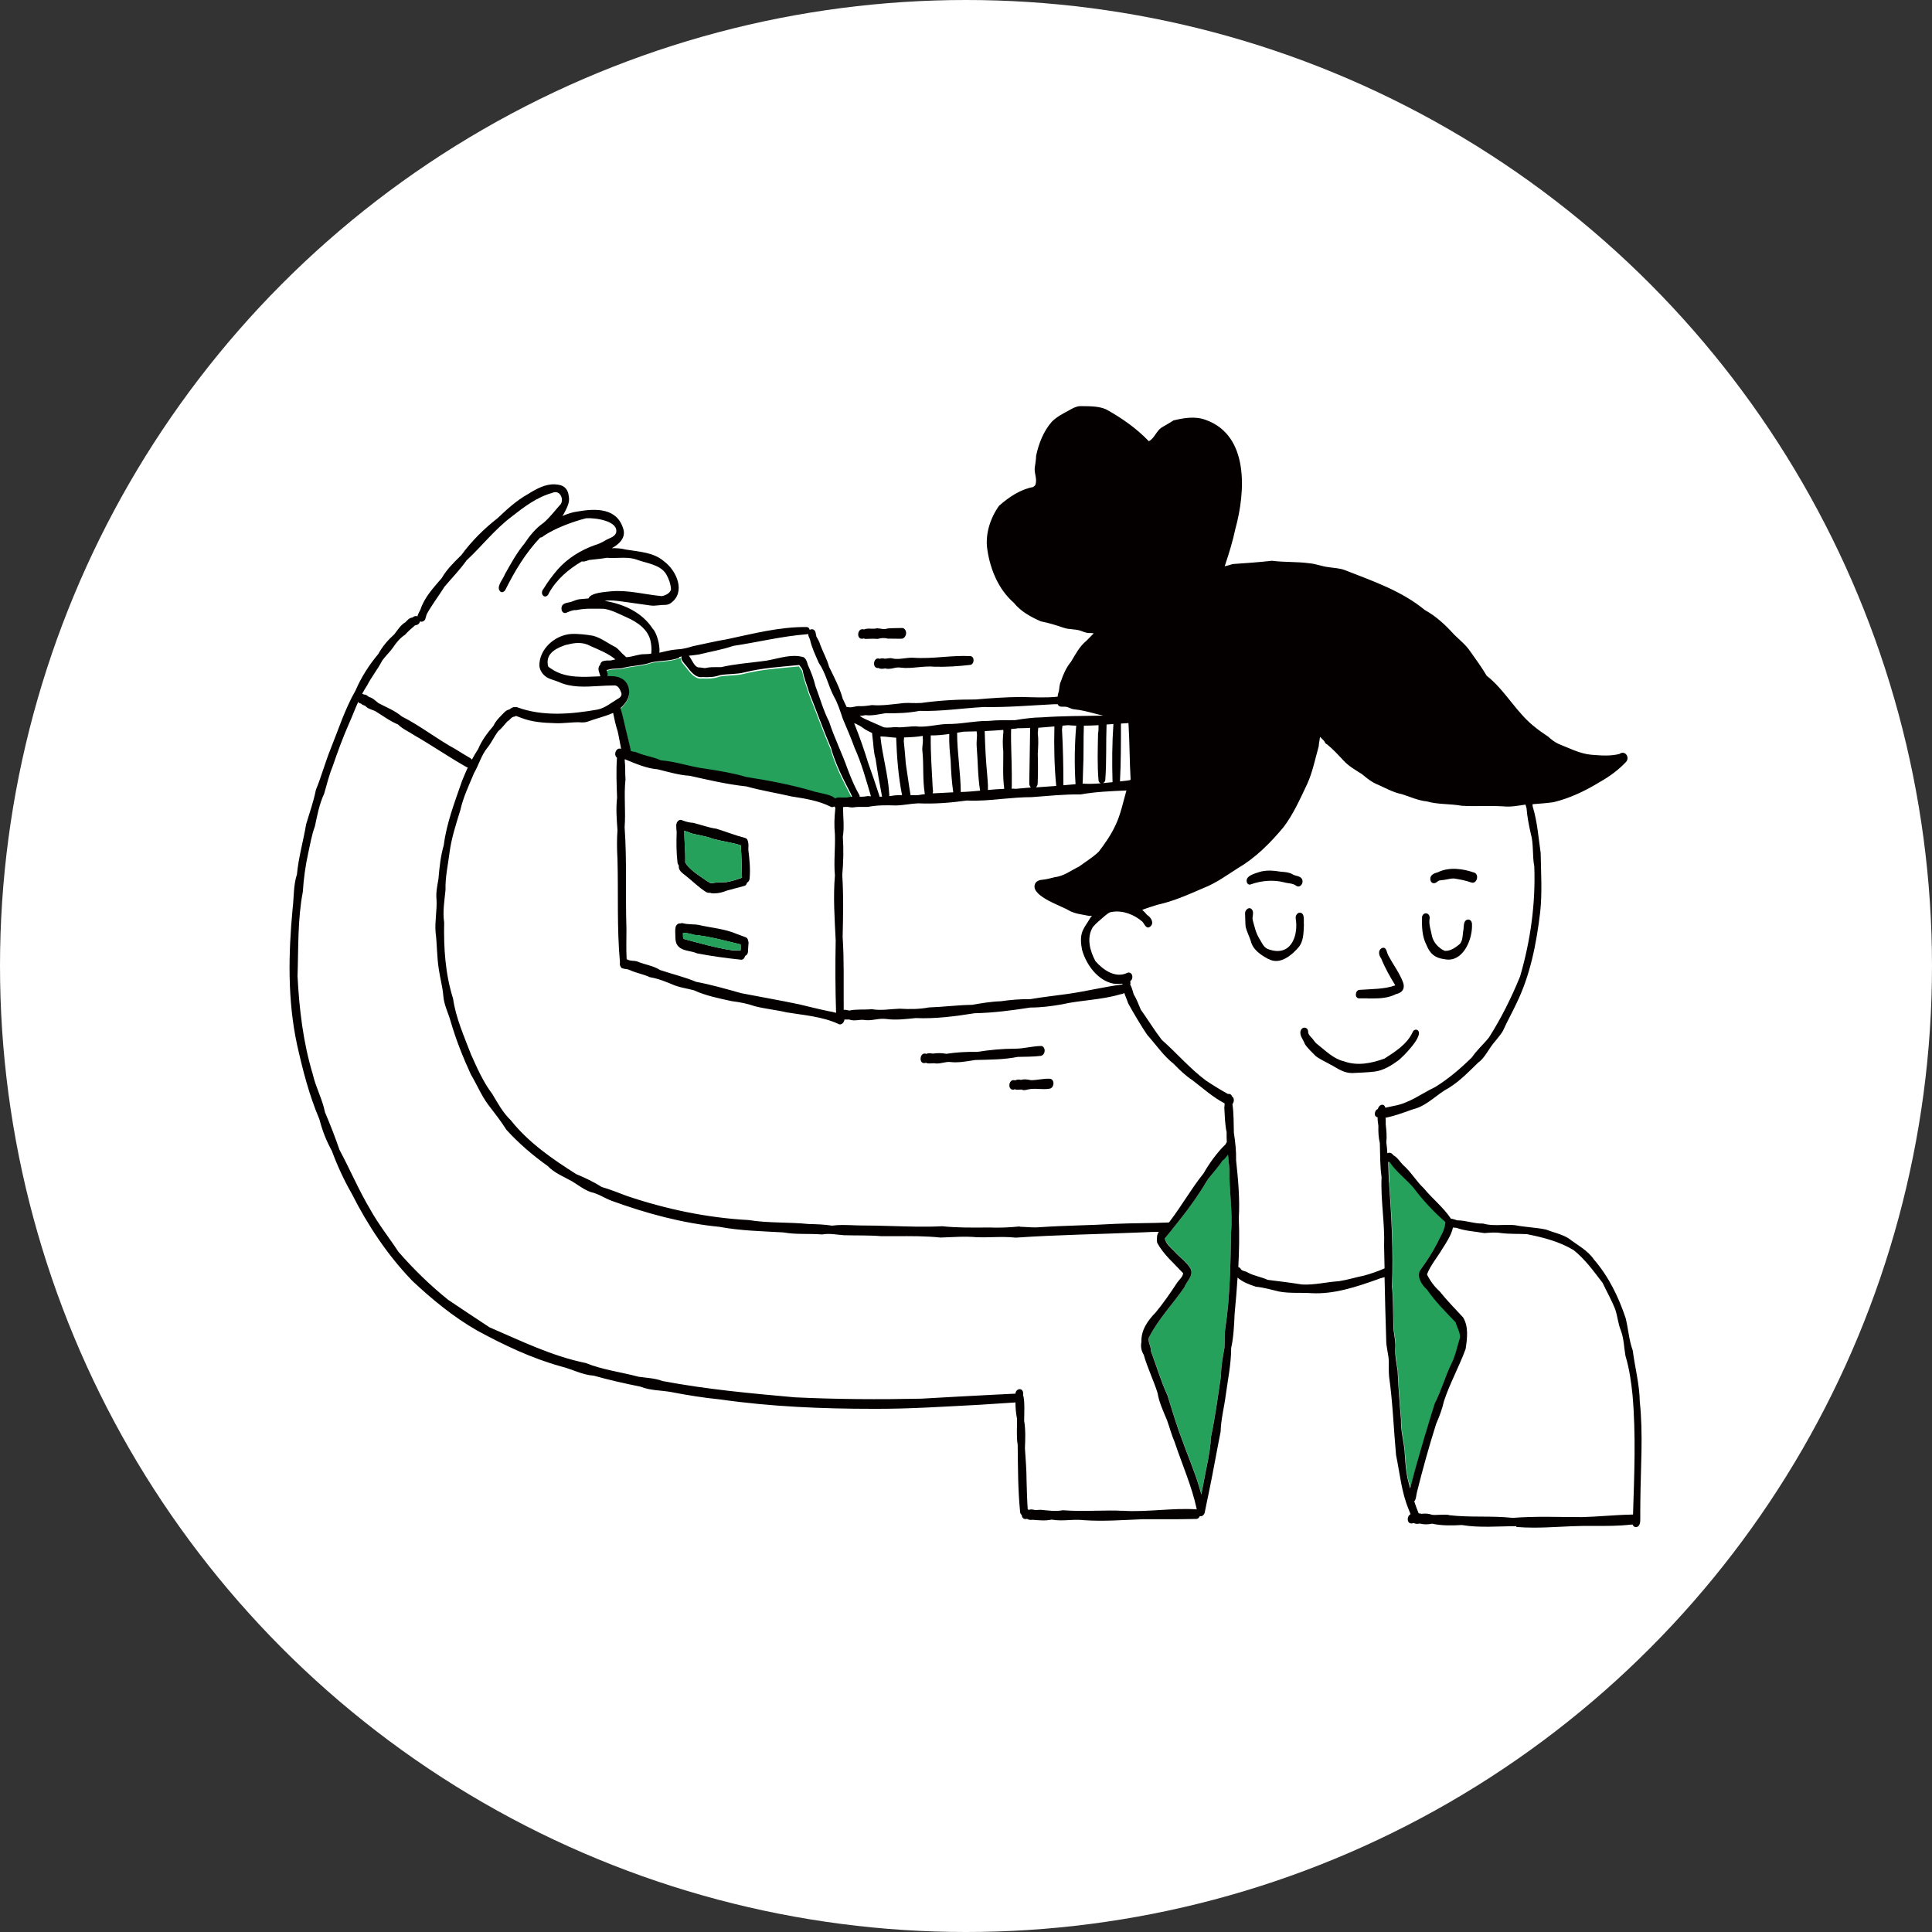<?xml version="1.0" encoding="UTF-8"?>
<svg id="_レイヤー_2" data-name="レイヤー 2" xmlns="http://www.w3.org/2000/svg" width="200" height="200" viewBox="0 0 200 200">
  <rect x="0" y="0" width="200" height="200" fill="#333333" stroke="none"/>
  <defs>
    <style>
      .cls-1 {
        fill: #fff;
      }

      .cls-2 {
        fill: #25a15b;
      }

      .cls-3 {
        fill: #040000;
      }
    </style>
  </defs>
  <circle class="cls-1" cx="100" cy="100" r="100"/>
  <g>
    <path class="cls-3" d="M76.95,87.59c-.09-.03-.18-.06-.27-.09-.98-.3-1.95-.41-2.93-.68-.71-.28-1.46-.36-2.19-.55-.24-.12-.48-.2-.73-.27-.15-.04-.3-.07-.45-.1-.21-.04-.32-.18-.36-.35h0c-.07-.36,.21-.84,.64-.62,.36,.14,.72,.23,1.1,.25,.82,.2,1.58,.5,2.41,.61,.99,.31,1.98,.7,2.98,.96,.17,.05,.25,.19,.26,.34,.02,.23-.13,.49-.36,.49-.03,0-.07,0-.1-.02Z"/>
    <path class="cls-3" d="M70.26,89.58c-.05-.06-.09-.13-.12-.24-.13-1.07-.13-2.15-.09-3.22-.02-.17-.05-.36-.03-.55h0c.01-.21,.08-.4,.28-.52,.36-.19,.63,.26,.54,.58,0,.13,0,.25,0,.38,0,1.06,.13,2.12,.1,3.18,0,.03,0,.07-.01,.1-.05,.24-.24,.39-.43,.39-.08,0-.17-.03-.23-.1Z"/>
    <path class="cls-3" d="M73.56,92.43s-.06,0-.08-.01c0,0-.01,0-.02,0h0c-.13,.02-.26-.02-.37-.08-.76-.48-1.4-1.13-2.11-1.69-.3-.23-.67-.48-.71-.86,0-.07,0-.14,0-.21,.07-.33,.42-.51,.66-.29,.06,.05,.1,.12,.14,.22,.37,.44,.83,.82,1.31,1.14,.42,.28,.77,.57,1.22,.79,.53-.11,1.08-.09,1.61-.12,.58-.11,1.07-.27,1.61-.46,.02,0,.04-.02,.07-.02,.35-.1,.5,.27,.43,.56-.03,.14-.12,.27-.27,.31-.6,.17-1.23,.32-1.79,.48-.43,.17-.86,.29-1.31,.29-.13,0-.25,0-.38-.03Z"/>
    <path class="cls-3" d="M76.81,90.93s0-.05,0-.08c-.04-1.12-.03-2.24-.13-3.35,0-.07-.01-.14-.02-.21,.02-.31,.45-.59,.68-.3,.03,.04,.05,.08,.07,.12,.13,.3,.04,.58,.06,.88,.12,1,.22,1.94,.13,2.93-.01,.25-.15,.41-.3,.46-.04,.01-.08,.02-.13,.02-.19,0-.37-.15-.37-.48Z"/>
    <path class="cls-3" d="M76.97,97.84c-.1-.02-.2-.05-.3-.07-1.59-.38-3.18-.83-4.8-.99-.39-.12-.78-.21-1.18-.21-.08,0-.17,0-.26,0-.46-.13-.38-.78-.03-.96,.09-.05,.2-.06,.32-.03,.53,.14,1.07,.07,1.61,.17,1.33,.31,2.69,.39,3.96,.94,.31,.1,.61,.24,.92,.34,.13,.05,.2,.17,.22,.3,.03,.24-.12,.53-.36,.53-.03,0-.06,0-.1-.01Z"/>
    <path class="cls-3" d="M72.13,98.68c-.58-.26-1.43-.22-1.86-.67-.45-.37-.33-1.04-.37-1.57,0-.29,0-.64,.28-.8h0c.08-.05,.16-.06,.24-.04,.13,.03,.25,.14,.29,.28,.03,.22,.01,.45,0,.68,0,.21-.01,.42,.04,.63,1.63,.44,3.33,.92,5,1.18,.32,.03,.62,.02,.94,.01,.03,0,.06,0,.09,0,.3,.01,.4,.31,.35,.58-.04,.2-.18,.39-.4,.39-1.53-.16-3.08-.37-4.58-.66Z"/>
    <path class="cls-3" d="M76.66,98.49s0-.08,.01-.11c.02-.22,0-.42,0-.61,0-.19,.05-.37,.19-.53,.14-.13,.34-.14,.49,0,.03,.03,.06,.06,.07,.09,.07,.12,.08,.27,.06,.4-.03,.26-.03,.53-.05,.79-.02,.25-.17,.41-.33,.44-.03,0-.06,.01-.09,.01-.19,0-.37-.15-.36-.47Z"/>
    <path class="cls-3" d="M131.3,99.28c-.79-.43-1.6-.95-1.82-1.87-.16-.49-.4-.95-.53-1.45-.05-.47-.03-.93-.06-1.39-.03-.35,.4-.77,.7-.43,.27,.32,0,.74,.09,1.1,.19,.7,.33,1.38,.73,2,.23,.36,.39,.81,.81,.99,2.31,.91,3.23-1.2,2.91-3.18-.03-.24,.13-.53,.38-.57,.62-.02,.42,.86,.47,1.27-.04,.79-.02,1.7-.57,2.33-.58,.67-1.42,1.4-2.31,1.4-.26,0-.53-.06-.79-.21Z"/>
    <path class="cls-3" d="M134.2,91.71c-.36-.3-.83-.24-1.26-.37-1.12-.29-2.36-.18-3.43,.2-.17,.08-.34,.01-.42-.16-.26-.7,.8-.95,1.28-1.11,.72-.23,1.49-.15,2.23-.03,.39,.03,.8,.05,1.16,.24,.31,.24,.85,.15,1.03,.54,.16,.3-.07,.75-.38,.75-.06,0-.13-.02-.2-.06Z"/>
    <path class="cls-3" d="M149.5,99.29c-.95-.12-1.47-.56-1.82-1.44-.48-.9-.5-1.97-.47-2.96,.19-.59,.88-.36,.78,.22-.1,.58,.13,1.15,.23,1.71,.13,.7,.69,1.34,1.34,1.61,.58,.05,1.12-.35,1.55-.7,.36-.4,.28-1.01,.39-1.5,.05-.37-.03-1,.49-1.04,.27,0,.4,.28,.39,.51,.06,1.45-.8,3.63-2.43,3.64-.14,0-.29-.02-.44-.05Z"/>
    <path class="cls-3" d="M148.07,91.03c-.05-.46,.41-.64,.77-.73,1.16-.58,2.61-.38,3.79,.04,.52,.2,.26,1.19-.31,1.02-.62-.22-1.17-.32-1.8-.42-.44-.01-.86,.16-1.29,.17-.15,.03-.31,.03-.42,.15-.13,.11-.26,.17-.38,.17-.18,0-.33-.13-.37-.41Z"/>
    <path class="cls-3" d="M141.59,103.35c-.3,0-.6,0-.9,0-.49-.01-.41-.86,.05-.88,1.19-.09,2.62-.06,3.7-.47-.55-.89-1.07-1.81-1.46-2.78-.24-.31-.35-.83,.04-1.06,.54-.25,.52,.51,.72,.79,.48,.9,1.16,1.81,1.51,2.76,.22,.64-.1,1.07-.74,1.2-.75,.39-1.58,.45-2.42,.45-.17,0-.34,0-.51,0Z"/>
    <path class="cls-3" d="M137.82,110.26c-.53-.33-1.13-.55-1.62-.94-.38-.4-.84-.79-1.13-1.26-.15-.45-.61-.9-.41-1.4,.2-.46,.77-.32,.76,.17,0,.19,.16,.4,.27,.5,.25,.23,.39,.56,.67,.76,.86,.67,1.64,1.5,2.74,1.77,1.41,.51,2.86,.22,4.23-.28,1.12-.72,2.34-1.49,2.91-2.74,.07-.19,.3-.32,.49-.21,.78,.5-1.49,2.77-1.97,3.14-.72,.53-1.56,1.05-2.46,1.16-.75,.09-1.53,.11-2.28,.15-.03,0-.06,0-.09,0-.78,0-1.44-.44-2.1-.83Z"/>
    <path class="cls-2" d="M86.4,82.69s-.04-.03-.06-.05c-.05-.04-.11-.08-.17-.11-.02,0-.04-.02-.06-.03-.02-.01-.05-.02-.07-.03-.02-.01-.05-.02-.07-.03-.03-.01-.07-.03-.11-.04-.03-.01-.06-.02-.09-.03-.03-.01-.06-.02-.1-.03-.02,0-.03,0-.05-.01-.08-.02-.17-.05-.25-.07-.03,0-.06-.02-.1-.02-.02,0-.03,0-.05-.01-.05-.01-.11-.03-.16-.04-.06-.01-.12-.03-.18-.04-.04,0-.08-.02-.13-.03-.09-.02-.18-.04-.26-.06-.05-.01-.09-.02-.14-.03-.08-.02-.16-.05-.22-.07-2.26-.66-4.58-1.1-6.9-1.46-1.39-.4-2.83-.63-4.25-.86-1.55-.19-3.01-.75-4.58-.86-.78-.37-1.64-.45-2.42-.79-.03-.01-.06-.02-.08-.03-.01,0-.03,0-.04-.01-.03,0-.06-.02-.09-.03-.16-.04-.32-.07-.48-.1,0-.01,0-.03,0-.04,0-.01,0-.02,0-.03,0-.02,0-.03-.01-.05-.09-.47-.22-.99-.35-1.49-.12-.47-.23-.95-.34-1.43-.06-.24-.11-.47-.17-.71-.06-.24-.13-.47-.2-.7,.16-.13,.3-.27,.42-.43,.02-.02,.03-.04,.04-.06,.02-.03,.04-.06,.07-.09,.02-.03,.04-.06,.06-.08,.02-.03,.04-.06,.06-.1,.05-.09,.1-.19,.14-.29,0-.02,.02-.05,.03-.07,0-.02,.02-.05,.02-.07,0-.01,.01-.03,.01-.05,.02-.07,.03-.14,.04-.2,0-.04,.01-.08,.01-.12,0-.01,0-.02,0-.03,0-.03,0-.07,0-.1,0-.26-.06-.53-.2-.79-.02-.04-.04-.07-.06-.1,0-.01-.02-.03-.03-.04-.03-.05-.06-.09-.1-.13-.01-.02-.03-.03-.05-.05-.03-.03-.05-.05-.08-.08-.02-.02-.04-.03-.06-.05-.01-.01-.03-.02-.04-.03-.04-.03-.08-.06-.13-.08-.02-.01-.04-.02-.06-.03-.06-.03-.13-.06-.19-.09-.03-.01-.06-.02-.08-.03-.04-.01-.07-.03-.11-.03-.03,0-.05-.01-.08-.02,0,0-.02,0-.03,0-.04-.01-.08-.02-.12-.03-.03,0-.05,0-.07-.01-.05,0-.1-.02-.15-.02-.03,0-.05,0-.08,0-.04,0-.09-.01-.14-.01,0,0-.02,0-.03,0-.05,0-.09,0-.14,0-.01,0-.02,0-.03,0-.06,0-.13,0-.19,0,.01-.04,.02-.07,.03-.11,0-.01,0-.02,0-.03,0-.09,0-.18-.05-.26-.01-.03-.02-.05-.03-.08,0-.01,0-.03-.01-.04,0-.03-.01-.06-.02-.09,0,0,0-.01,0-.02,.16-.03,.32-.07,.48-.11,.45-.06,.9,0,1.34-.14,.94-.22,1.91-.22,2.84-.55,.89-.19,1.81-.12,2.69-.41,.05-.02,.09-.03,.14-.05,.08-.03,.16-.05,.24-.07-.02,.07-.03,.14-.02,.2,0,.04,.02,.08,.03,.12,.05,.14,.14,.27,.25,.39,.03,.04,.06,.07,.09,.11,.03,.03,.06,.07,.09,.1,.03,.03,.05,.07,.08,.1,.41,.52,.9,1.23,1.65,1.12,.62,.03,1.22,.02,1.81-.2,.85-.15,1.68-.07,2.54-.29,1.85-.47,3.76-.58,5.66-.76,.14,.2,.33,.38,.37,.63,.12,.75,.45,1.49,.66,2.22,.76,1.91,1.45,3.85,2.26,5.74,.04,.15,.08,.3,.13,.45,.02,.08,.05,.16,.08,.24,.03,.1,.07,.2,.1,.29,.03,.1,.07,.19,.11,.29,.1,.27,.22,.54,.33,.81,.04,.09,.08,.18,.12,.28,.06,.13,.12,.26,.18,.39,.04,.08,.08,.17,.12,.25,.08,.16,.16,.33,.24,.49,.15,.31,.31,.61,.47,.92,.05,.1,.1,.2,.16,.31,.05,.1,.1,.2,.15,.31-.13,.01-.25,.04-.38,.07-.21,.05-.42,.04-.64,.03-.21,0-.42-.02-.62,.03-.02,0-.03,0-.05,.02-.03,.01-.06,.03-.08,.05-.01-.01-.03-.03-.04-.04Z"/>
    <path class="cls-2" d="M124.28,154.35c-.03-.11-.06-.23-.1-.34-.07-.23-.14-.46-.21-.68-.04-.13-.09-.26-.13-.39-.05-.14-.1-.28-.15-.42-.24-.67-.5-1.33-.75-2-.1-.27-.21-.54-.31-.81-.05-.14-.1-.27-.15-.41-.62-1.6-1.12-3.22-1.61-4.86-.69-1.49-1.15-3.07-1.72-4.61,.02-.61-.48-1.07-.09-1.6,.95-1.8,2.42-3.31,3.56-5,.22-.64,.99-1.19,.64-1.91-.41-.72-1.17-1.19-1.7-1.82-.4-.4-.84-.73-.97-1.32,.22-.26,.44-.53,.66-.8,0,0,0,0,0,0,.01,0,.02-.02,.03-.04,.02-.02,.03-.04,.04-.06,.17-.21,.34-.42,.51-.63,.12-.14,.23-.29,.34-.44,.05-.07,.1-.13,.16-.2,.11-.15,.23-.29,.34-.44,.09-.12,.18-.24,.28-.36,.19-.26,.38-.52,.56-.78,.09-.12,.17-.25,.26-.37,.11-.16,.22-.32,.32-.48,.08-.11,.15-.23,.23-.34,.07-.11,.15-.22,.22-.34,.19-.29,.37-.58,.54-.88,.5-.63,1.08-1.29,1.55-1.97,.19-.17,.35-.36,.49-.57,.03,.26,.06,.52,.08,.78,.01,.13,.03,.26,.04,.39,.01,.13,.03,.26,.03,.39-.04,2.16,.36,4.31,.17,6.46-.06,3.25-.1,6.51-.56,9.72-.15,.73-.06,1.48-.12,2.23-.16,.97-.36,1.92-.36,2.91-.32,2.14-.59,4.23-1.04,6.35-.07,1.62-.5,3.22-.78,4.81-.07,.38-.14,.77-.22,1.15-.03-.11-.06-.23-.09-.35Z"/>
    <path class="cls-2" d="M145.87,153.53c-.31-1.1-.37-2.25-.44-3.38-.11-1.08-.41-2.13-.37-3.22-.15-1.69-.28-3.37-.35-5.06-.12-.78-.28-1.5-.24-2.31,.07-.73-.19-1.57-.2-2.32-.05-1.37-.02-2.73-.14-4.1,.15-3.61-.07-7.23-.31-10.83-.03-.69-.04-1.39-.07-2.09,.01,0,.03,0,.04,0,0,0,.02,0,.03,0,.02,0,.04,0,.07,0,.6,.95,1.78,1.85,2.47,2.67,.98,1.29,2.08,2.49,3.3,3.55-.02,.82-.52,1.48-.85,2.21-.5,.96-1.07,1.83-1.71,2.72-.47,.66,.12,1.6,.65,2.05,.86,1.25,1.92,2.3,2.98,3.41,.13,.53,.49,1.03,.44,1.59-.28,.87-.43,1.79-.85,2.61-.67,1.32-1.07,2.83-1.75,4.17-.31,.99-.61,1.98-.91,2.97-.06,.2-.12,.4-.18,.59,0,.02-.01,.05-.02,.07-.07,.25-.15,.51-.22,.76-.02,.05-.03,.11-.05,.16-.06,.21-.12,.42-.18,.63-.01,.04-.02,.08-.03,.12-.03,.1-.06,.2-.09,.3-.08,.27-.15,.54-.23,.81-.04,.15-.08,.31-.13,.46-.17,.64-.34,1.28-.51,1.93,0,0,0,.01,0,.02-.05-.18-.09-.35-.14-.53Z"/>
    <path class="cls-3" d="M58.67,66.73c-.9,.29-2.05,.78-1.98,1.89,0,.12,.02,.25,.06,.37,.12,.14,.3,.21,.44,.32,1.44,.93,3.29,.77,4.96,.7-.08-.37-.29-.65-.15-1,.03-.07,.07-.13,.12-.17,.03-.16,.11-.3,.25-.38,.29-.11,.58-.08,.87-.09,.18-.04,.33-.08,.47-.11-.75-.62-1.69-.99-2.58-1.38-.4-.23-.83-.32-1.26-.32-.4,0-.81,.08-1.2,.19Zm30.32,7.38c.18,.12,.36,.23,.56,.32,.61,.29,1.22,.53,1.83,.81,.02,.01,.04,.03,.06,.04,.44,.09,.87,0,1.32-.01,.4,.05,.79,0,1.18-.03,.28-.03,.55-.05,.83-.05,1.1,.14,2.15-.2,3.25-.24,.73,.01,1.45-.07,2.16-.16,.71-.08,1.42-.17,2.14-.16,.92-.1,1.83-.07,2.75-.08,.92-.15,1.83-.28,2.77-.29,2.12-.15,4.24-.14,6.37-.18-.35-.08-.69-.16-1.02-.25-.69-.18-1.28-.33-1.97-.4-.39-.03-.61-.27-.97-.27-.07-.01-.15,0-.22,0-.19,0-.38,0-.49-.17-.02-.03-.03-.06-.04-.09-.12,0-.24,0-.36,0-2.43,.12-4.86,.34-7.3,.29-2.21,.12-4.42,.47-6.65,.4-1.16,.22-2.33,.27-3.51,.24-.7,.1-1.38,.29-2.09,.2-.2,.04-.39,.07-.59,.08Zm-46.03-9.37c-.35,.31-.71,.6-1.02,.96-.52,.34-.92,.82-1.26,1.34-.33,.46-.79,.89-1.11,1.34-.48,.92-1.12,1.7-1.58,2.6-.18,.27-.35,.56-.5,.84,.06,0,.12,.04,.19,.08h.03c.2,0,.36,.15,.51,.26,.39,.09,.65,.4,.96,.63,.82,.43,1.7,.77,2.42,1.38,1.91,.96,3.65,2.35,5.55,3.38,.51,.32,1.03,.64,1.55,.94,.06,.04,.11,.09,.15,.15,.2-.38,.42-.75,.65-1.1,.37-.9,.96-1.67,1.58-2.4,.27-.59,.75-1,1.19-1.46,.18-.17,.32-.19,.5-.26,.08-.07,.17-.14,.27-.17,.13-.06,.23-.07,.32-.04,.06-.02,.11-.02,.17,0,2.66,.99,5.64,.72,8.35,.24,.76-.17,1.36-.67,2.01-1.07,.27-.13,.54-.35,.42-.68-.14-.38-.36-.82-.82-.74-.5,0-1.01,.03-1.53,.06-1.4,.08-2.81,.17-4.11-.42-.45-.19-.84-.25-1.25-.49-.42-.28-.69-.66-.76-1.14-.07-1.75,1.59-3.22,3.26-3.34,.74-.04,1.56,.06,2.28,.18,.86,.22,1.57,.81,2.36,1.19,.26,.18,.46,.44,.68,.66,.13,.13,.28,.23,.39,.37,.06,0,.12,0,.19-.01,.58-.06,1.13-.31,1.72-.3,.23,0,.46-.02,.69-.05,0-.05,.01-.09,.02-.14,.03-.37,0-.74-.07-1.1-.24-1.28-1.41-2.05-2.5-2.53-.77-.34-1.52-.76-2.36-.88-.96,0-1.91-.07-2.85,.14-.38-.03-.71,.14-1.04,.28-.51,.16-.65-.66-.28-.89,.23-.16,.49-.17,.75-.23,.35-.12,.67-.29,1.05-.3,.26-.02,.53-.05,.79-.07,.25-.63,1.83-.67,2.36-.74,1.75-.15,3.49,.34,5.22,.5,.37-.06,.86-.29,.96-.68-.02-.56-.22-1.1-.49-1.58-.61-1.02-2.06-1.14-3.07-1.52-.62-.22-1.26-.2-1.9-.18-.39,.01-.77,.03-1.16-.01-.64,.11-1.25,.16-1.86,.23-.22,.08-.44,.18-.67,.16-.03,0-.05-.01-.07-.02-1.4,.82-2.64,1.88-3.43,3.31-.06,.24-.35,.44-.56,.26-.21-.17-.18-.52,0-.7,.42-.71,.98-1.45,1.51-2.06,1.01-1.14,2.4-1.99,3.82-2.49,.37-.1,.71-.27,1.04-.46,.39-.26,.95-.33,1.15-.79,.35-1.27-2.23-1.6-3.1-1.53-1.41,.36-3.22,1.03-4.41,1.84-.12,.12-.24,.16-.34,.16-1.51,1.59-2.64,3.47-3.62,5.44-.1,.16-.3,.28-.48,.17-.55-.46,.27-1.3,.44-1.8,.61-1.1,1.22-2.21,2.03-3.19,.54-.81,1.16-1.58,1.97-2.14,.68-.58,1.22-1.32,1.81-1.97,0,0,0,0,0,0,.32-.6-.17-1.48-.89-1.14-1.62,.45-2.95,1.47-4.25,2.49-1.72,1.3-3.06,3.04-4.63,4.5-.68,.96-1.53,1.83-2.28,2.72-.61,.97-1.3,1.86-1.85,2.86-.05,.16-.09,.32-.14,.48-.07,.22-.35,.36-.55,.25-.04,.2-.19,.38-.48,.4Zm73.78,10.12c-.23,.01-.46,.03-.69,.04,0,.03,0,.05-.01,.08,0,1.96,0,3.94-.1,5.91,.22-.03,.43-.05,.64-.07,.12-.02,.26-.04,.4-.06,.02-.03,.04-.06,.06-.08-.11-1.9-.1-3.76-.21-5.63,0-.06-.01-.13-.02-.2-.02,0-.04,0-.06,0Zm-2.19,.15c-.07,1.9,.01,3.82-.13,5.72-.02,.17-.12,.29-.25,.34,.33-.03,.67-.06,1-.1-.06-2.01-.05-4.03,.09-6.02-.24,.02-.48,.04-.71,.05Zm-2.35,.11c-.06,1.52,0,3.06-.08,4.59-.03,.47-.01,.94-.05,1.41,.63,.04,1.26,.02,1.89-.03-.11-.03-.21-.12-.24-.29-.14-1.6-.08-3.28-.05-4.88,.07-.28,.04-.57,.05-.85-.51,.03-1.02,.05-1.53,.05Zm-2.21-.01c-.02,.21-.08,.43-.04,.64,.09,1.69,.13,3.47,.13,5.16,0,.12,0,.25,0,.38,.42-.03,.84-.07,1.26-.11-.13-1.97-.1-4.11,.07-6.06-.28,0-.56-.03-.84-.05-.19,.01-.39,.03-.58,.05Zm-2.51,.21c0,.19-.04,.37-.05,.57,.09,.73,.04,1.41,0,2.14,.03,1.02,.03,2.05-.01,3.07,0,.14-.07,.3-.17,.41,.7-.05,1.39-.1,2.09-.15-.2-2.03-.24-4.09-.19-6.12,0-.01,0-.03,0-.04-.56,.05-1.12,.1-1.68,.14Zm-2.2,.09c-.2,.02-.4,.04-.61,.06-.04,1.55,.07,3.16,.07,4.7,0,.4,0,.74,0,1.14,0,.1,0,.22-.02,.33,.14,0,.28,0,.43,.02,.53-.05,1.05-.1,1.57-.14-.12-.1-.17-.28-.17-.44,.03-1.89,.06-3.78,.09-5.67,0-.02,0-.04,0-.06-.45,.02-.91,.04-1.36,.04Zm-3.34,.27c0,.05,0,.1,0,.14,.04,1.44,.11,2.89,.25,4.33,.03,.49,.1,1.06,.08,1.54,0,.03,0,.06-.01,.09,.56-.05,1.13-.1,1.7-.12-.18-1.28-.09-2.6-.1-3.87-.08-.68-.06-1.36,.01-2.03,0-.06-.01-.13-.01-.2-.63,.05-1.27,.09-1.91,.12Zm-2.17,.06c-.23,.03-.46,.07-.69,.11,0,2.05,.36,4.11,.38,6.14,.67-.02,1.34-.08,2-.14-.25-1.51-.22-2.99-.35-4.5-.04-.43,.02-.85,.03-1.28-.01-.12-.03-.24-.04-.36-.45,.01-.89,.02-1.34,.03Zm-3.42,.54c-.02,1.79,.12,3.6,.21,5.41,.04,.15,.03,.31-.01,.44,.71-.05,1.42-.06,2.13-.11-.16-1.1-.23-2.2-.27-3.31-.09-.9-.18-1.83-.14-2.73-.64,.09-1.28,.16-1.92,.15,0,.05,0,.1,0,.15Zm-2.76,.05c0,.13-.03,.27-.03,.41,.08,.75,.16,1.61,.21,2.33,.17,1.07,.3,2.15,.49,3.22,0,.01,0,.02,0,.03,.27,0,.53,0,.8-.01,.23-.04,.46-.08,.68-.1-.25-1.48-.1-2.96-.25-4.42-.06-.4,.06-.8,.05-1.2-.02-.12-.03-.27-.02-.41-.64,.11-1.29,.14-1.94,.16Zm-2.45-.08c.2,2,.8,3.92,.91,5.93,.02,.08,.02,.16,0,.24,.09-.01,.17-.02,.26-.04,.36-.06,.71-.07,1.07-.07-.39-1.95-.54-3.97-.61-5.95h0s-.08,0-.12,0c-.53-.03-.94-.12-1.43-.12h-.03s-.03,0-.04,0Zm-1.26,2.75c.39,1.1,.78,2.21,1.13,3.31,.02,.05,.03,.1,.03,.16,.09,0,.18,0,.27,0-.25-1.3-.48-2.6-.67-3.91-.23-.76-.21-1.55-.33-2.33-.01-.14-.03-.24-.03-.35-.24-.11-.48-.23-.72-.37-.25-.18-.49-.36-.76-.48-.11-.07-.25-.12-.38-.17,.55,1.36,1.03,2.74,1.46,4.14Zm-6.67-10.95c.26,.18,.35,.51,.42,.79,.33,.69,.61,1.46,.79,2.2,.47,1.24,.81,2.5,1.41,3.67,.54,1.68,1.34,3.26,1.92,4.92,.34,.89,.7,1.77,1.17,2.6,.06,.08,.08,.17,.07,.25,.27,0,.53-.01,.8-.07,.12,0,.25,.01,.37,.02-.51-1.71-.96-3.4-1.7-5.03-.35-1-.83-2.06-1.22-3.01-.27-.8-.51-1.59-.93-2.32-.58-1.11-.83-2.41-1.55-3.45-.34-.79-.73-1.58-.91-2.42-.09-.18-.18-.38-.19-.58-.05,.03-.1,.04-.17,.04-2.55,.2-5.04,.82-7.57,1.2-1.18,.4-2.36,.59-3.56,.89-.36,.06-.7,.09-1.05,.13,.32,.4,.58,1.18,1.01,1.21,.12,0,.23,.01,.33,.03,.14,.02,.27,.05,.41,.03,.4-.1,.8-.09,1.2-.09,.13,0,.27,0,.4,0,1.43-.33,2.81-.42,4.23-.61,1.11-.11,2.23-.55,3.33-.55,.33,0,.66,.04,.99,.14Zm-12.92,.05s-.09,.03-.14,.05c-.88,.29-1.8,.22-2.69,.41-.92,.33-1.89,.33-2.84,.55-.44,.14-.89,.08-1.34,.14-.16,.04-.32,.08-.48,.11,0,0,0,.01,0,.02,0,.03,.01,.06,.02,.09,0,.01,0,.03,.01,.04,0,.03,.02,.06,.03,.08,.04,.09,.06,.18,.05,.26,0,.01,0,.02,0,.03,0,.04-.01,.08-.03,.11,.06,0,.12,0,.19,0,.01,0,.02,0,.03,0,.05,0,.09,0,.14,0,0,0,.02,0,.03,0,.05,0,.09,0,.14,.01,.03,0,.05,0,.08,0,.05,0,.1,.02,.15,.02,.03,0,.05,0,.07,.01,.04,0,.08,.02,.12,.03,.01,0,.02,0,.03,0,.03,0,.05,.01,.08,.02,.04,0,.07,.02,.11,.03,.03,0,.06,.02,.08,.03,.07,.03,.13,.06,.19,.09,.02,.01,.04,.02,.06,.03,.04,.03,.09,.05,.13,.08,.01,.01,.03,.02,.04,.03,.02,.01,.04,.03,.06,.05,.03,.03,.05,.05,.08,.08,.02,.02,.03,.03,.05,.05,.03,.04,.07,.08,.1,.13,0,.01,.02,.03,.03,.04,.02,.03,.04,.07,.06,.1,.14,.27,.2,.53,.2,.79,0,.03,0,.07,0,.1,0,.01,0,.02,0,.03,0,.04,0,.08-.01,.12-.01,.07-.03,.14-.04,.2,0,.02,0,.03-.01,.05,0,.02-.01,.05-.02,.07,0,.02-.02,.05-.03,.07-.04,.1-.09,.2-.14,.29-.02,.03-.04,.07-.06,.1-.02,.03-.04,.06-.06,.08-.02,.03-.04,.06-.07,.09-.01,.02-.03,.04-.04,.06-.12,.16-.27,.3-.42,.43,.07,.23,.14,.46,.2,.7,.06,.23,.12,.47,.17,.71,.11,.48,.22,.97,.34,1.43,.12,.5,.26,1.02,.35,1.49,0,.02,.01,.03,.01,.05,0,0,0,.02,0,.03,0,.01,0,.03,0,.04,.16,.03,.32,.06,.48,.1,.03,0,.06,.02,.09,.03,.01,0,.03,0,.04,.01,.03,0,.06,.02,.08,.03,.78,.34,1.64,.42,2.42,.79,1.56,.11,3.03,.67,4.58,.86,1.43,.22,2.87,.45,4.25,.86,2.32,.36,4.64,.8,6.9,1.46,.06,.02,.14,.05,.22,.07,.04,.01,.09,.02,.14,.03,.08,.02,.17,.04,.26,.06,.04,0,.08,.02,.13,.03,.06,.01,.12,.03,.18,.04,.05,.01,.11,.02,.16,.04,.02,0,.03,0,.05,.01,.03,0,.06,.02,.1,.02,.08,.02,.17,.04,.25,.07,.02,0,.03,0,.05,.01,.03,0,.07,.02,.1,.03,.03,0,.06,.02,.09,.03,.04,.01,.07,.03,.11,.04,.02,0,.05,.02,.07,.03,.02,0,.05,.02,.07,.03,.02,0,.04,.02,.06,.03,.06,.03,.12,.07,.17,.11,.02,.01,.04,.03,.06,.05,.01,.01,.03,.03,.04,.04,.03-.02,.05-.04,.08-.05,.02,0,.03-.01,.05-.02,.2-.05,.41-.04,.62-.03,.21,0,.43,.02,.64-.03,.12-.03,.25-.06,.38-.07-.05-.1-.1-.2-.15-.31-.05-.1-.1-.2-.16-.31-.16-.31-.31-.61-.47-.92-.08-.16-.16-.32-.24-.49-.04-.08-.08-.17-.12-.25-.06-.13-.12-.26-.18-.39-.04-.09-.08-.18-.12-.28-.12-.27-.23-.53-.33-.81-.04-.1-.07-.19-.11-.29-.04-.1-.07-.19-.1-.29-.03-.08-.05-.16-.08-.24-.05-.15-.09-.3-.13-.45-.81-1.89-1.5-3.83-2.26-5.74-.21-.73-.54-1.47-.66-2.22-.05-.25-.23-.43-.37-.63-1.9,.19-3.81,.3-5.66,.76-.86,.22-1.69,.14-2.54,.29-.59,.21-1.19,.23-1.81,.2-.75,.11-1.24-.6-1.65-1.12-.02-.03-.05-.07-.08-.1-.03-.03-.06-.07-.09-.1-.03-.03-.06-.07-.09-.11-.1-.12-.2-.25-.25-.39-.01-.04-.02-.08-.03-.12,0-.07,0-.13,.02-.2-.08,.02-.16,.04-.24,.07Zm17.64,36.51c.75-.16,1.54-.06,2.31-.14,.97,.17,1.92-.02,2.89-.05,1.02,.06,2.02,.06,3.02-.13,1.5-.05,2.99-.25,4.49-.27,.98-.17,1.96-.34,2.96-.37,1.02-.15,2.04-.23,3.06-.22,1.29-.22,2.68-.37,3.95-.55,1.87-.27,3.71-.73,5.59-.97,0-.03-.01-.05-.01-.08-.34,.03-.68,.02-.91,0-1.64-.31-2.85-1.98-3.27-3.52-.12-.63-.19-1.31,.05-1.92,.21-.5,.5-.83,.75-1.28,.07-.11,.15-.22,.23-.31-.08,.01-.17,.02-.27,.02-.73-.16-1.52-.21-2.17-.6-.82-.49-4.18-1.56-3.39-2.84,.17-.21,.44-.3,.71-.31,.43-.04,.85-.16,1.28-.27,.95-.1,1.69-.71,2.53-1.11,.67-.5,1.4-.94,2.01-1.52,.64-.84,1.27-1.74,1.71-2.69,.57-1.17,.8-2.42,1.16-3.65-1.6,.07-3.19,.13-4.75,.41-1.7-.03-3.38,.16-5.07,.28-1.01,0-2.02,.09-3.03,.18-1.22,.12-2.44,.23-3.67,.17-1.67,.23-3.36,.37-5.04,.29-.8,.03-1.53,.21-2.32,.22-.97-.03-1.92-.04-2.88,.15-.17,0-.33,0-.5,0-.34,0-.67-.01-1.01,.05-.2,.02-.39-.02-.59-.05-.16-.01-.32,0-.48,.02,0,1.01,.15,2.06-.02,3.06,.09,1.33,.06,2.65-.06,3.98,.14,2.13,.09,4.26,.04,6.4,.16,2.37,.09,4.83,.11,7.19,0,.12,0,.24,0,.36,.04,0,.08-.01,.11-.01,.16,0,.32,.07,.48,.08Zm-23.26-25.89c.08,.65,.03,1.31,.08,1.96-.18,1.68,.04,3.28-.09,4.95,.25,3.51,.07,7.05,.19,10.56,0,1.04-.04,2.08,.02,3.11,.03,.01,.06,.02,.09,.03,.31,.18,.67,.09,1,.2,.78,.33,1.66,.43,2.38,.89,1.25,.42,2.51,.71,3.73,1.22,1.59,.3,3.14,.75,4.69,1.18,1.99,.39,3.99,.73,5.98,1.15,1.01,.24,2.03,.5,3.05,.71,.28,.04,.52,.1,.76,.17-.08-2.53-.09-4.99-.04-7.5-.11-2.26-.27-4.49-.08-6.73-.13-1.42,.05-2.85,0-4.26-.09-.87-.06-1.76,.04-2.63,0-.05,0-.1,0-.15-.05-.02-.1-.06-.13-.1-.09,.07-.2,.1-.31,.05-1.28-.65-2.68-.86-4.08-1.08-1.55-.36-3.15-.61-4.68-1.04-1.98-.21-3.95-.67-5.86-1.1-1.14-.07-2.22-.4-3.32-.67-1.2-.1-2.32-.6-3.42-1.05,0,.04,0,.08,.01,.11Zm40.89,48.27c.69,.02,1.37,.11,2.06,.05,2.63-.18,5.25-.19,7.88-.35,1.83-.08,3.67-.06,5.5-.14,.02-.03,.05-.05,.07-.08,1.24-1.62,2.25-3.42,3.52-5,.62-1.08,1.39-2.15,2.28-3.01,.04-.08,.08-.17,.13-.24-.02-.34-.03-.67-.02-1.01-.18-.85-.19-1.7-.24-2.56,.03-.14,.03-.29,.03-.43-1.22-.64-2.25-1.57-3.32-2.39-.72-.47-1.35-1.08-1.95-1.7-1.08-.85-1.83-1.99-2.74-3-.57-.83-1.5-2.39-1.98-3.28-.11-.36-.28-.7-.39-1.05-.13,.07-.29,.11-.45,.14-1.96,.58-4.02,.58-6.01,1.03-1.08,.19-2.17,.33-3.27,.33-1.91,.3-3.84,.55-5.78,.59-2.01,.32-4.05,.59-6.09,.5-1.03,.1-2.06,.24-3.09,.09-.37-.04-.73,0-1.09,.06-.4,.06-.79,.11-1.2,.04-.19-.02-.38,0-.57,.02-.31,.03-.62,.06-.92-.06-.08,0-.16,0-.25,0-.09,0-.17,0-.26,0,0,.05,0,.11-.03,.15-.07,.23-.34,.46-.58,.31-1.7-.78-3.55-.9-5.36-1.2-1.1-.26-2.22-.36-3.31-.64-.77-.27-1.56-.42-2.37-.52-1.33-.29-2.69-.56-3.94-1.13-.64-.17-1.31-.26-1.95-.49-.85-.36-1.69-.71-2.59-.86-.68-.32-1.43-.43-2.11-.75-.22-.11-.47-.08-.7-.16h0c-.08,0-.16-.06-.21-.16h0c-.09-.13-.12-.3-.08-.45-.33-3.57-.16-7.15-.26-10.73-.06-1-.07-1.98,0-2.98-.08-1.11-.17-2.23-.04-3.35-.05-1.39-.11-2.77-.01-4.15-.03-.02-.05-.03-.07-.06-.3-.35,.03-1.03,.5-.85-.13-.61-.22-1.22-.36-1.82-.21-.63-.34-1.27-.47-1.9-.86,.38-1.81,.59-2.66,.91-.24,.09-.61,.08-.83,.06-.4-.01-.8,.02-1.2,.05-.46,.03-.91,.07-1.37,.04-1.17-.03-2.36-.12-3.46-.55-.15-.07-.36-.12-.54-.2-.04,.03-.08,.05-.13,.07-.39,.03-.43,.33-.76,.5-.31,.35-.6,.73-.97,1.04-.4,.54-.67,1.16-1.09,1.68-.64,.77-.88,1.76-1.38,2.61-.53,1.28-1.13,2.51-1.43,3.87-.44,1.42-.91,2.86-1.11,4.34-.16,1.31-.46,2.59-.42,3.9-.11,1.13-.31,2.25-.14,3.38-.06,2.65,.12,5.34,.92,7.87,.29,2.02,1.14,3.9,1.86,5.79,.64,1.42,1.26,2.85,2.21,4.1,.56,.94,1.09,1.93,1.9,2.7,1.85,2.33,4.31,4.02,6.79,5.59,.92,.38,1.8,.8,2.64,1.33,.88,.25,1.7,.59,2.55,.91,4.08,1.38,8.35,2.28,12.65,2.51,2.04,.33,4.18,.2,6.21,.41,.81,.02,1.62,.04,2.43,.17,.67-.1,1.34-.07,2.02-.05,.32,.01,.63,.03,.95,.03,1.08,0,2.15,.03,3.23,.06,1.73,.05,3.47,.11,5.2,.02,1.62,.17,3.22,.14,4.85,.13,1.06,.04,2.12,0,3.17-.11Zm21.96-13.5c.28,.16,.25,.58,.06,.81,.15,.98,.12,1.98,.15,2.96,.15,.96,.25,1.92,.23,2.85,.21,1.98,.4,3.98,.28,5.99,.07,1.68,.04,3.38-.05,5.07,.11,.02,.21,.1,.26,.21,.16,.22,.46,.19,.68,.33,.65,.37,1.41,.46,2.1,.78,1.18,.15,2.38,.29,3.55,.48,1.28,.07,2.54-.26,3.82-.34,.87-.13,1.75-.41,2.6-.58,.74-.2,1.46-.45,2.13-.75-.02-.77-.03-1.55-.05-2.32,.09-2.36-.37-4.76-.26-7.12-.17-1.17-.14-2.34-.18-3.52-.14-.58-.17-1.21-.15-1.79-.04-.29-.09-.58-.08-.88-.18-.05-.29-.16-.29-.34-.01-.2,.1-.46,.31-.52,.13-.5,.66-.63,.78-.14,.3-.06,.6-.12,.89-.19,1.58-.27,2.85-1.27,4.27-1.95,1.38-.85,2.66-1.95,3.81-3.08,.5-.75,1.19-1.34,1.75-2.04,1.28-2.01,2.33-4.13,3.23-6.33,1.08-3.72,1.61-7.52,1.47-11.38-.22-1.12-.05-2.35-.37-3.43-.19-.84-.37-1.75-.43-2.59-.04-.12-.08-.26-.11-.39-.78,.12-1.56,.27-2.35,.18-.69-.04-1.38-.03-2.07-.03-.73,.01-1.47,.02-2.2-.03-1.19-.22-2.42-.11-3.6-.45-.91-.09-1.72-.48-2.58-.75-.89-.17-1.68-.63-2.5-.99-.62-.24-1.13-.67-1.64-1.09-.67-.42-1.37-.82-1.91-1.41-.54-.58-1.07-1.16-1.69-1.66-.13-.05-.22-.17-.27-.3-.13-.18-.31-.31-.46-.48-.04,.33-.12,.65-.14,.99-.37,1.3-.63,2.66-1.19,3.89-.74,1.55-1.42,3.11-2.46,4.48-1.36,1.62-2.86,3.15-4.7,4.22-1.17,.75-2.29,1.57-3.6,2.08-1.56,.67-3.08,1.36-4.74,1.72-.53,.17-1.06,.33-1.58,.53,.18,.15,.35,.33,.5,.52,.41,.25,.79,.84,.32,1.22-.4,.29-.57-.25-.78-.5-.85-.75-2.03-1.22-3.17-1.03-.3,.02-.56,.27-.77,.44-.42,.38-.86,.7-1.21,1.13-.67,1.11-.31,2.45,.27,3.53,.81,.92,2.06,1.79,3.28,1.22,.22-.12,.45,.02,.52,.24,.06,.29-.03,.49-.2,.62,.03,.1,.04,.23,0,.34,.18,.32,.25,.67,.36,1.01,.31,.5,.5,1.05,.73,1.58,.73,1.02,1.41,2.14,2.17,3.13,1.55,1.37,2.92,2.98,4.58,4.22,.74,.49,1.5,.96,2.28,1.39,.03,0,.06-.01,.1-.01,.12,0,.25,.07,.31,.24Zm16.27,8.84c.25,3.6,.46,7.22,.31,10.83,.13,1.36,.1,2.73,.14,4.1,.01,.75,.27,1.59,.2,2.32-.04,.81,.12,1.52,.24,2.31,.08,1.69,.2,3.37,.35,5.06-.04,1.09,.26,2.14,.37,3.22,.07,1.13,.13,2.29,.44,3.38,.04,.18,.09,.35,.14,.53,0,0,0-.01,0-.02,.17-.65,.34-1.29,.51-1.93,.04-.16,.08-.31,.13-.46,.08-.27,.15-.54,.23-.81,.03-.1,.06-.2,.09-.3,0-.04,.02-.08,.03-.12,.06-.21,.12-.42,.18-.63,.02-.06,.03-.11,.05-.16,.07-.25,.15-.51,.22-.76,0-.02,.01-.05,.02-.07,.06-.2,.12-.4,.18-.59,.29-.99,.6-1.98,.91-2.97,.69-1.34,1.09-2.85,1.75-4.17,.41-.82,.57-1.74,.85-2.61,.05-.56-.31-1.06-.44-1.59-1.06-1.11-2.12-2.16-2.98-3.41-.53-.45-1.12-1.39-.65-2.05,.64-.89,1.21-1.76,1.71-2.72,.33-.73,.83-1.39,.85-2.21-1.22-1.06-2.32-2.25-3.3-3.55-.69-.82-1.87-1.72-2.47-2.67-.02,0-.05,0-.07,0,0,0-.02,0-.03,0-.01,0-.03,0-.04,0,.03,.69,.03,1.39,.07,2.09Zm-17.17-2.26c-.46,.68-1.05,1.35-1.55,1.97-.18,.3-.36,.59-.54,.88-.07,.11-.14,.23-.22,.34-.07,.11-.15,.23-.23,.34-.11,.16-.22,.32-.32,.48-.09,.12-.17,.25-.26,.37-.19,.26-.37,.52-.56,.78-.09,.12-.18,.24-.28,.36-.11,.15-.22,.29-.34,.44-.05,.07-.1,.13-.16,.2-.11,.15-.23,.29-.34,.44-.17,.21-.34,.42-.51,.63-.01,.02-.03,.04-.04,.06-.01,.01-.02,.03-.03,.04t0,0s0,0,0,0c-.22,.27-.44,.53-.66,.8,.13,.59,.57,.92,.97,1.32,.54,.63,1.3,1.1,1.7,1.82,.35,.72-.42,1.28-.64,1.91-1.14,1.68-2.61,3.19-3.56,5-.39,.53,.11,.98,.09,1.6,.57,1.54,1.03,3.12,1.72,4.61,.5,1.64,.99,3.26,1.61,4.86,.05,.14,.1,.27,.15,.41,.1,.27,.2,.54,.31,.81,.25,.67,.51,1.33,.75,2,.05,.14,.1,.28,.15,.42,.04,.13,.09,.26,.13,.39,.07,.23,.14,.45,.21,.68,.03,.11,.07,.23,.1,.34,.03,.11,.06,.23,.09,.35,.08-.38,.15-.77,.22-1.15,.28-1.59,.71-3.2,.78-4.81,.45-2.12,.72-4.21,1.04-6.35,0-.99,.19-1.94,.36-2.91,.06-.74-.03-1.49,.12-2.23,.46-3.22,.5-6.48,.56-9.72,.18-2.16-.21-4.31-.17-6.46,0-.13-.02-.26-.03-.39-.01-.13-.03-.26-.04-.39-.03-.26-.05-.52-.08-.78-.15,.2-.3,.4-.49,.57Zm-10.43,36.32c1.29,.09,2.57,0,3.86-.07,1.28-.08,2.56-.16,3.84-.07-.51-2.4-1.53-4.68-2.3-6.99-.32-.73-.52-1.53-.78-2.24-.38-.92-.82-1.84-.98-2.82-.42-1.34-1.05-2.6-1.43-3.95-.25-.4-.34-.87-.24-1.34-.05-1.23,.66-2.21,1.47-3.04,.82-.99,1.54-2.05,2.25-3.12,.22-.32,.55-.54,.6-.95-.93-1-2.03-1.93-2.68-3.13-.07-.22-.04-.46-.02-.69,.02-.18,.09-.33,.18-.46-.53,0-1.07,.02-1.6,.05-4.41,.19-8.82,.25-13.21,.55-.82-.09-1.65-.07-2.48-.05-.51,.01-1.01,.03-1.52,.01-1.27-.12-2.52-.01-3.78,.03-1.55-.16-3.1-.15-4.65-.14-.49,0-.98,0-1.47,0-1.29-.11-2.58-.06-3.87-.1-.76-.05-1.51-.22-2.27-.08-1.33-.11-2.68,.03-4.01-.21-2.23-.13-4.44-.17-6.64-.58-3.82-.37-7.56-1.39-11.16-2.7-.73-.28-1.37-.73-2.15-.9-.7-.25-1.28-.71-1.91-1.1-.88-.49-1.83-.86-2.55-1.6-1.54-1.1-3-2.35-4.27-3.75-.58-.92-1.25-1.77-1.91-2.63-.7-.95-1.15-2.07-1.76-3.08-.82-1.78-1.56-3.64-2.1-5.51-.25-.89-.7-1.73-.76-2.66-.08-.94-.34-1.84-.47-2.77-.2-1.26-.17-2.55-.33-3.81-.09-1.12,.16-2.26,.1-3.37-.08-.72,.08-1.44,.2-2.15,.1-1.17,.22-2.36,.55-3.48,.29-2.31,1.14-4.47,1.89-6.65,.19-.47,.39-.94,.6-1.4-.05,0-.1-.01-.15-.04-1.82-1.03-3.54-2.22-5.35-3.26-.56-.38-1.25-.66-1.72-1.14-.86-.35-1.62-.94-2.39-1.4-.35-.15-.75-.23-1.01-.53-.16-.06-.33-.11-.44-.24-.14-.01-.24-.08-.29-.17-.33,.73-.61,1.48-.94,2.22-.65,1.47-1.2,2.98-1.72,4.5-.38,.91-.59,1.87-.87,2.8-.5,1.07-.71,2.22-.95,3.36-.33,.86-.49,1.87-.69,2.75-.29,1.33-.48,2.66-.56,4.02-.55,2.87-.45,5.82-.55,8.74,.18,3.44,.58,6.86,1.58,10.16,.3,1.34,.99,2.56,1.26,3.92,.54,1.28,1.05,2.57,1.5,3.89,1.09,2.04,2,4.19,3.18,6.17,.85,1.54,1.96,2.92,2.92,4.39,1.58,1.81,3.3,3.49,5.17,4.99,1.42,.94,2.83,1.9,4.26,2.83,3.25,1.4,6.47,2.99,9.97,3.7,1.75,.71,3.64,.93,5.46,1.42,.83,.12,1.68,.14,2.47,.44,4.52,.86,9.12,1.28,13.7,1.69,4.36,.21,8.73,.23,13.1,.14,2.57-.15,5.16-.29,7.72-.42,.68-.03,1.36-.06,2.03-.1,.03-.58,.9-.71,.79,.15,.2,.57,.11,2.08,.11,2.66,.16,.94,.12,1.89,.08,2.83,.07,1.13,.17,2.25,.17,3.38,.03,.99,.05,1.98,.12,2.96,.04,.01,.08,.03,.12,.05,.22-.09,.46-.02,.68,.03,.2,0,.39-.05,.6-.03,.76,.07,1.48,.18,2.24,.04,1.13,.09,2.25,.07,3.38,.05,.49,0,.98-.02,1.48-.02,.44,0,.88,0,1.31,.03Zm33.81,.46c2.19,.26,4.4,.04,6.6,.28,2.39-.19,4.78-.08,7.16-.08,1.71-.04,3.41-.23,5.12-.26,.06-.01,.12-.01,.17,0,.13-4.12,.31-8.27-.05-12.37-.14-1.37-.33-2.73-.73-4.05-.16-.88-.16-1.79-.48-2.64-.29-.7-.34-1.48-.58-2.18-.38-.97-.87-1.82-1.31-2.75-.93-1.21-1.81-2.44-3-3.39-1.47-.89-3.17-1.32-4.83-1.65-.9-.05-1.83,0-2.73-.12-.56-.09-1.12-.03-1.68,.01-.99-.18-1.99-.21-2.9-.55-.13,0-.24-.02-.35-.03-.16,.8-.77,1.69-1.12,2.24-.51,.87-1.22,1.68-1.57,2.62,.34,.68,.76,1.25,1.32,1.76,.75,.94,1.61,1.81,2.42,2.69,.59,.96,.42,2.2,.26,3.27-.67,1.82-1.64,3.57-2.24,5.39-.18,.82-.48,1.59-.81,2.36-.74,2.33-1.4,4.72-1.99,7.08-.08,.28-.07,.74-.28,.94,.14,.42,.29,.83,.46,1.24,.1,0,.2,.03,.3,.05,.36-.04,.72-.04,1.06,.1,.28,.03,.55,.01,.83,0,.16,0,.31-.01,.47-.01s.32,0,.48,.03Zm7,1.14c-1.89,0-3.81,.19-5.68-.12-1.03,.06-2.06,.08-3.07-.14-.42,.09-.85,.1-1.25-.01-.11,.01-.22,.02-.33,.03-.12,0-.23-.04-.33-.09-.72,.28-.77-.71-.32-.91-.07-.18-.14-.36-.22-.56-.73-1.77-.89-3.7-1.28-5.55-.25-2.7-.34-5.43-.72-8.12-.05-.56-.03-1.09-.03-1.58-.02-.75-.28-1.48-.27-2.23-.08-2.17-.12-4.34-.17-6.5-.25,.08-.53,.13-.73,.23-2.18,.77-4.47,1.55-6.82,1.43h.03c-1.13-.08-2.28,.04-3.4-.17-.8-.19-1.58-.42-2.4-.5-.66-.22-1.34-.46-1.87-.92-.01,0-.02,0-.03,0-.08,1.23-.18,2.47-.3,3.69-.06,1.2-.1,2.4-.36,3.58,0,1.64-.34,3.24-.56,4.87-.16,1.26-.5,2.5-.53,3.78-.43,2.15-.8,4.3-1.25,6.45-.13,.63-.27,1.26-.39,1.89-.04,.22-.23,.46-.48,.42-.01,0-.03,0-.04-.01-.06,.16-.19,.29-.37,.29-1.09,.03-2.18,.03-3.27,.03-.76,0-1.51,0-2.27,0-2.06,.08-4.03,.24-6.08,.1-.52-.06-1.03-.04-1.54-.01-.6,.03-1.19,.06-1.8-.05-.65,.14-1.31,.07-1.96,.02-.19,.02-.41,.03-.57-.1-.39,.1-.56-.14-.57-.4-.1-.07-.17-.2-.17-.34-.23-2.3-.22-4.61-.25-6.92-.15-.9-.05-1.81-.07-2.71-.11-.55-.16-1.11-.16-1.68-1.23,.07-2.46,.17-3.69,.24-3.68,.19-7.34,.44-11.02,.42-5.29,0-10.61-.22-15.85-.97-1.73-.17-3.45-.45-5.16-.78-1-.17-2.14-.15-3.08-.54-1.63-.33-3.25-.69-4.85-1.14-1.2-.08-2.25-.68-3.4-.96-3.09-.86-5.9-2.21-8.69-3.72-2.44-1.4-4.63-3.2-6.68-5.12-2.56-2.65-4.61-5.73-6.27-9.01-.82-1.44-1.5-2.9-2.07-4.45-.57-1.03-1-2.12-1.29-3.27-1.06-2.48-1.73-5.11-2.32-7.74-.99-4.6-.9-9.39-.46-14.06,.15-1.2,.07-2.41,.45-3.57,.16-1.75,.66-3.45,.95-5.18,.35-1.19,.77-2.34,1.01-3.56,.57-1.39,.96-2.84,1.52-4.23,.82-2.04,1.49-4.15,2.59-6.07,.58-1.36,1.4-2.63,2.35-3.77,.43-.78,1-1.45,1.66-2.04,.35-.44,.64-.95,1.14-1.24,.21-.21,.41-.47,.73-.49,.21-.18,.39-.19,.52-.12,.05-.25,.22-.49,.32-.72,.41-1.27,1.35-2.25,2.2-3.25,.53-.92,1.29-1.65,2.04-2.39,1.03-1.42,2.35-2.73,3.73-3.8,.98-.93,1.98-1.85,3.17-2.51,.83-.52,1.78-1.05,2.77-1,.88,.03,1.36,.39,1.45,1.3,.11,.64-.26,1.23-.54,1.78-.04,.07-.09,.13-.14,.2,.51-.22,1.04-.4,1.58-.47,1.9-.33,4.1-.39,4.74,1.83,.27,.91-.47,1.58-1.2,1.97,.49-.02,.98,.02,1.46,.14,1.35,.23,2.87,.27,3.95,1.22,1.31,.96,2.3,3.22,.67,4.34-.16,.12-.43,.18-.62,.17-.2,0-.4,.02-.6,.04-.28,.03-.57,.06-.85,.02-.97-.14-1.95-.28-2.92-.41-.63-.08-1.23-.17-1.82-.07,.01,0,.02,0,.03,.01,1.96,.32,3.86,1.2,4.95,2.89,.36,.34,.77,1.63,.68,2.47,.6-.14,1.2-.3,1.79-.34,.59-.02,1.14-.17,1.7-.34,1.14-.23,2.36-.53,3.48-.71,2.74-.58,5.46-1.3,8.28-1.27,.18,.01,.28,.14,.31,.3,.11-.08,.26-.1,.4-.03,.25,.14,.22,.47,.29,.71,.14,.27,.32,.53,.39,.83,.28,.76,.71,1.51,.92,2.29,.51,1.06,1.11,2.18,1.41,3.3,.14,.3,.28,.6,.42,.89,.06,0,.11,0,.16,0,.36,.08,.68-.09,1.04-.1,.47,.02,.94-.03,1.4-.11,1.12,.09,2.21-.1,3.32-.21,.28-.02,.58-.02,.88,0,.31,0,.63,.01,.92-.01,1.86-.26,3.76-.37,5.63-.36,1.58-.14,3.17-.25,4.77-.26,1.24,.03,2.48,.1,3.72-.03,0-.19,.06-.39,.12-.55,.07-.36,.05-.72,.22-1.05,.24-.72,.54-1.41,1.03-2,.47-.78,.89-1.61,1.61-2.19,.25-.26,.5-.51,.75-.76-.09-.02-.17-.04-.26-.04-.34,.03-.66-.06-.97-.19-.6-.25-1.28-.14-1.9-.36-.77-.27-1.55-.5-2.35-.66-1.04-.46-2.07-1.02-2.79-1.92-1.59-1.39-2.44-3.45-2.74-5.5-.25-1.57,.3-3.27,1.21-4.54,1.01-.89,2.2-1.7,3.52-1.94,.08-.05,.15-.12,.22-.18,.25-.61-.09-1.17-.05-1.78,.06-.43,.14-.85,.15-1.29,.27-1.27,.77-2.54,1.63-3.52,.51-.51,1.16-.84,1.79-1.18,.35-.2,.71-.4,1.12-.43,.89,.02,1.86-.03,2.69,.33,1.62,.89,3.16,1.97,4.44,3.31,.59-.33,.76-1.04,1.31-1.42,.41-.25,.84-.47,1.24-.74,1.09-.26,2.26-.46,3.34-.05,4.51,1.61,4.11,7.47,3.07,11.26-.28,1.32-.68,2.61-1.11,3.89,.28-.07,.56-.14,.83-.23,1.36-.09,2.71-.19,4.07-.34,1.28,.17,2.58,.08,3.86,.26,.65,.05,1.25,.3,1.89,.39,.61,.1,1.24,.1,1.82,.33,2.86,1.12,5.85,2.14,8.25,4.12,1.16,.64,2.15,1.56,3.02,2.53,.57,.56,1.25,1.1,1.67,1.74,.59,.83,1.19,1.65,1.71,2.53,.12,.09,.25,.2,.35,.29,1.73,1.51,2.85,3.66,4.7,5.07,.42,.35,.88,.64,1.32,.95,.32,.29,.66,.56,1.05,.74,1.09,.43,2.24,1.03,3.4,1.13,.96,.08,1.99,.16,2.92-.08,.56-.42,1.11,.32,.7,.81h0c-.78,.83-1.71,1.52-2.71,2.08-1.48,.91-3.1,1.69-4.8,2.1-.7,.1-1.49,.16-2.18,.21h0c0,.12,0,.25,.05,.36,.45,1.52,.56,3.12,.79,4.69,.03,2.04,.17,4.08-.05,6.12-.39,3.26-1.02,6.53-2.48,9.5-.44,.94-.95,1.84-1.37,2.78-.35,.61-.9,1.13-1.29,1.71-.37,.55-.75,1.22-1.28,1.59-.94,.92-1.87,1.88-2.99,2.59-1.23,.64-2.17,1.75-3.5,2.17-.44,.1-2,.75-3.1,.95,.03,.23,.02,.47,.02,.7,.07,.6,.13,1.24,.06,1.84,.05,.38,.09,.76,.11,1.14,.03-.02,.06-.03,.09-.04,.24-.08,.42,.08,.54,.25,.45,.23,.67,.69,1.03,1.03,.8,.7,1.33,1.65,2.11,2.38,.91,1.11,2.05,1.99,2.81,3.15h0c.21,0,.45,.12,.65,.17,.94,0,1.75,.36,2.67,.33,.66,.19,1.33,.17,2,.15,.44-.01,.88-.03,1.31,.02,1.06,.21,2.15,.23,3.2,.45,.78,.3,1.61,.47,2.33,.9,.92,.71,1.98,1.23,2.65,2.21,1.52,1.76,2.55,3.88,3.28,6.07,.28,1.15,.33,2.23,.73,3.34,.23,1.76,.7,3.51,.73,5.29,.36,3.39,.09,6.82,.06,10.23,0,.62-.02,1.25-.01,1.87,.01,.35-.02,.87-.45,.9-.17,0-.3-.13-.35-.28-.06,.02-.12,.03-.19,.02-1.25,.14-2.51,.14-3.77,.13-.35,0-.71,0-1.06,0-1.73,.02-3.46,.18-5.19,.18-.61,0-1.22-.02-1.84-.07Z"/>
    <path class="cls-3" d="M96.92,110.1c-.16-.05-.32-.03-.49-.02-.2,.01-.4,.03-.58-.06-.4,.14-.57-.16-.55-.46,.02-.31,.24-.61,.61-.46,.2-.11,.43-.07,.65-.03,.47-.07,.94-.07,1.4,.02,1.06-.16,2.12-.22,3.19-.2,1.29-.2,2.6-.33,3.91-.33,.92,0,1.77-.26,2.69-.28,.27-.02,.41,.29,.39,.51-.01,.26-.18,.5-.45,.52-.78,.09-1.56,.08-2.34,.1-1.45,.29-2.92,.28-4.39,.32-.86,.13-1.72,.31-2.59,.21-.25-.03-.49,.02-.73,.07-.2,.04-.4,.08-.6,.08-.04,0-.08,0-.12,0Z"/>
    <path class="cls-3" d="M105.87,112.82c-.12-.04-.25-.03-.37-.02-.15,.01-.29,.03-.44-.04-.4,.16-.59-.15-.57-.45,.02-.3,.22-.59,.6-.47,.19-.1,.41-.1,.62-.05,.34-.11,.69-.03,1.03,.03,.64,0,1.28-.18,1.92-.15,.55,.03,.5,.94,0,1.03-.36,.06-.71,.05-1.07,.03-.39-.02-.79-.04-1.17,.05-.14,.04-.28,.07-.43,.07-.04,0-.09,0-.13,0Z"/>
    <path class="cls-3" d="M91.63,69.2c-.23,.02-.47,.09-.68-.05-.34,.05-.48-.22-.47-.49,.02-.31,.24-.61,.59-.46,.18-.08,.38-.04,.56-.01,.25-.02,.51-.1,.76-.03,.41,.1,.82,.04,1.23-.01,.31-.04,.63-.08,.94-.06,1.02,.07,2.03,0,3.05-.08,.94-.07,1.88-.14,2.83-.09,.48,.03,.44,.84,0,.91-1.21,.14-2.44,.22-3.66,.19-.59-.06-1.17,0-1.74,.05-.61,.06-1.21,.12-1.82,.04-.25-.04-.49,0-.73,.06-.18,.04-.36,.07-.54,.07-.11,0-.21-.01-.32-.05Z"/>
    <path class="cls-3" d="M89.41,66.09c-.41,.14-.59-.16-.57-.46,.02-.3,.23-.59,.61-.47,.22-.1,.46-.09,.71-.08,.21,0,.42,.02,.62-.04,.38,.01,.72,.16,1.1,.02,.5-.05,1-.03,1.5-.05,.28,0,.43,.3,.42,.55-.01,.25-.2,.56-.48,.56-.17,0-.34,0-.52,0-.3,0-.6,0-.89-.01-.37-.1-.7-.06-1.06,.03-.52-.04-.8,0-1.28,0-.05,0-.1-.03-.15-.05Z"/>
    <path class="cls-2" d="M72.37,90.64c-.48-.31-.94-.69-1.31-1.14-.04-.1-.09-.17-.14-.22,0-.03,0-.06,.01-.1,.02-1.06-.1-2.12-.1-3.18,.25,.07,.49,.15,.73,.27,.73,.19,1.48,.26,2.19,.55,.98,.27,1.95,.38,2.93,.68,.09,1.11,.09,2.23,.13,3.35-.54,.19-1.03,.36-1.61,.46-.54,.03-1.08,.01-1.61,.12-.45-.21-.8-.5-1.22-.79Z"/>
    <path class="cls-2" d="M75.73,98.37c-1.67-.25-3.37-.74-5-1.18-.05-.2-.05-.42-.04-.63,.4,0,.79,.1,1.18,.21,1.62,.16,3.21,.61,4.8,.99,0,.19,.02,.4,0,.61-.14,0-.28,0-.42,0-.17,0-.35,0-.52-.02Z"/>
  </g>
</svg>